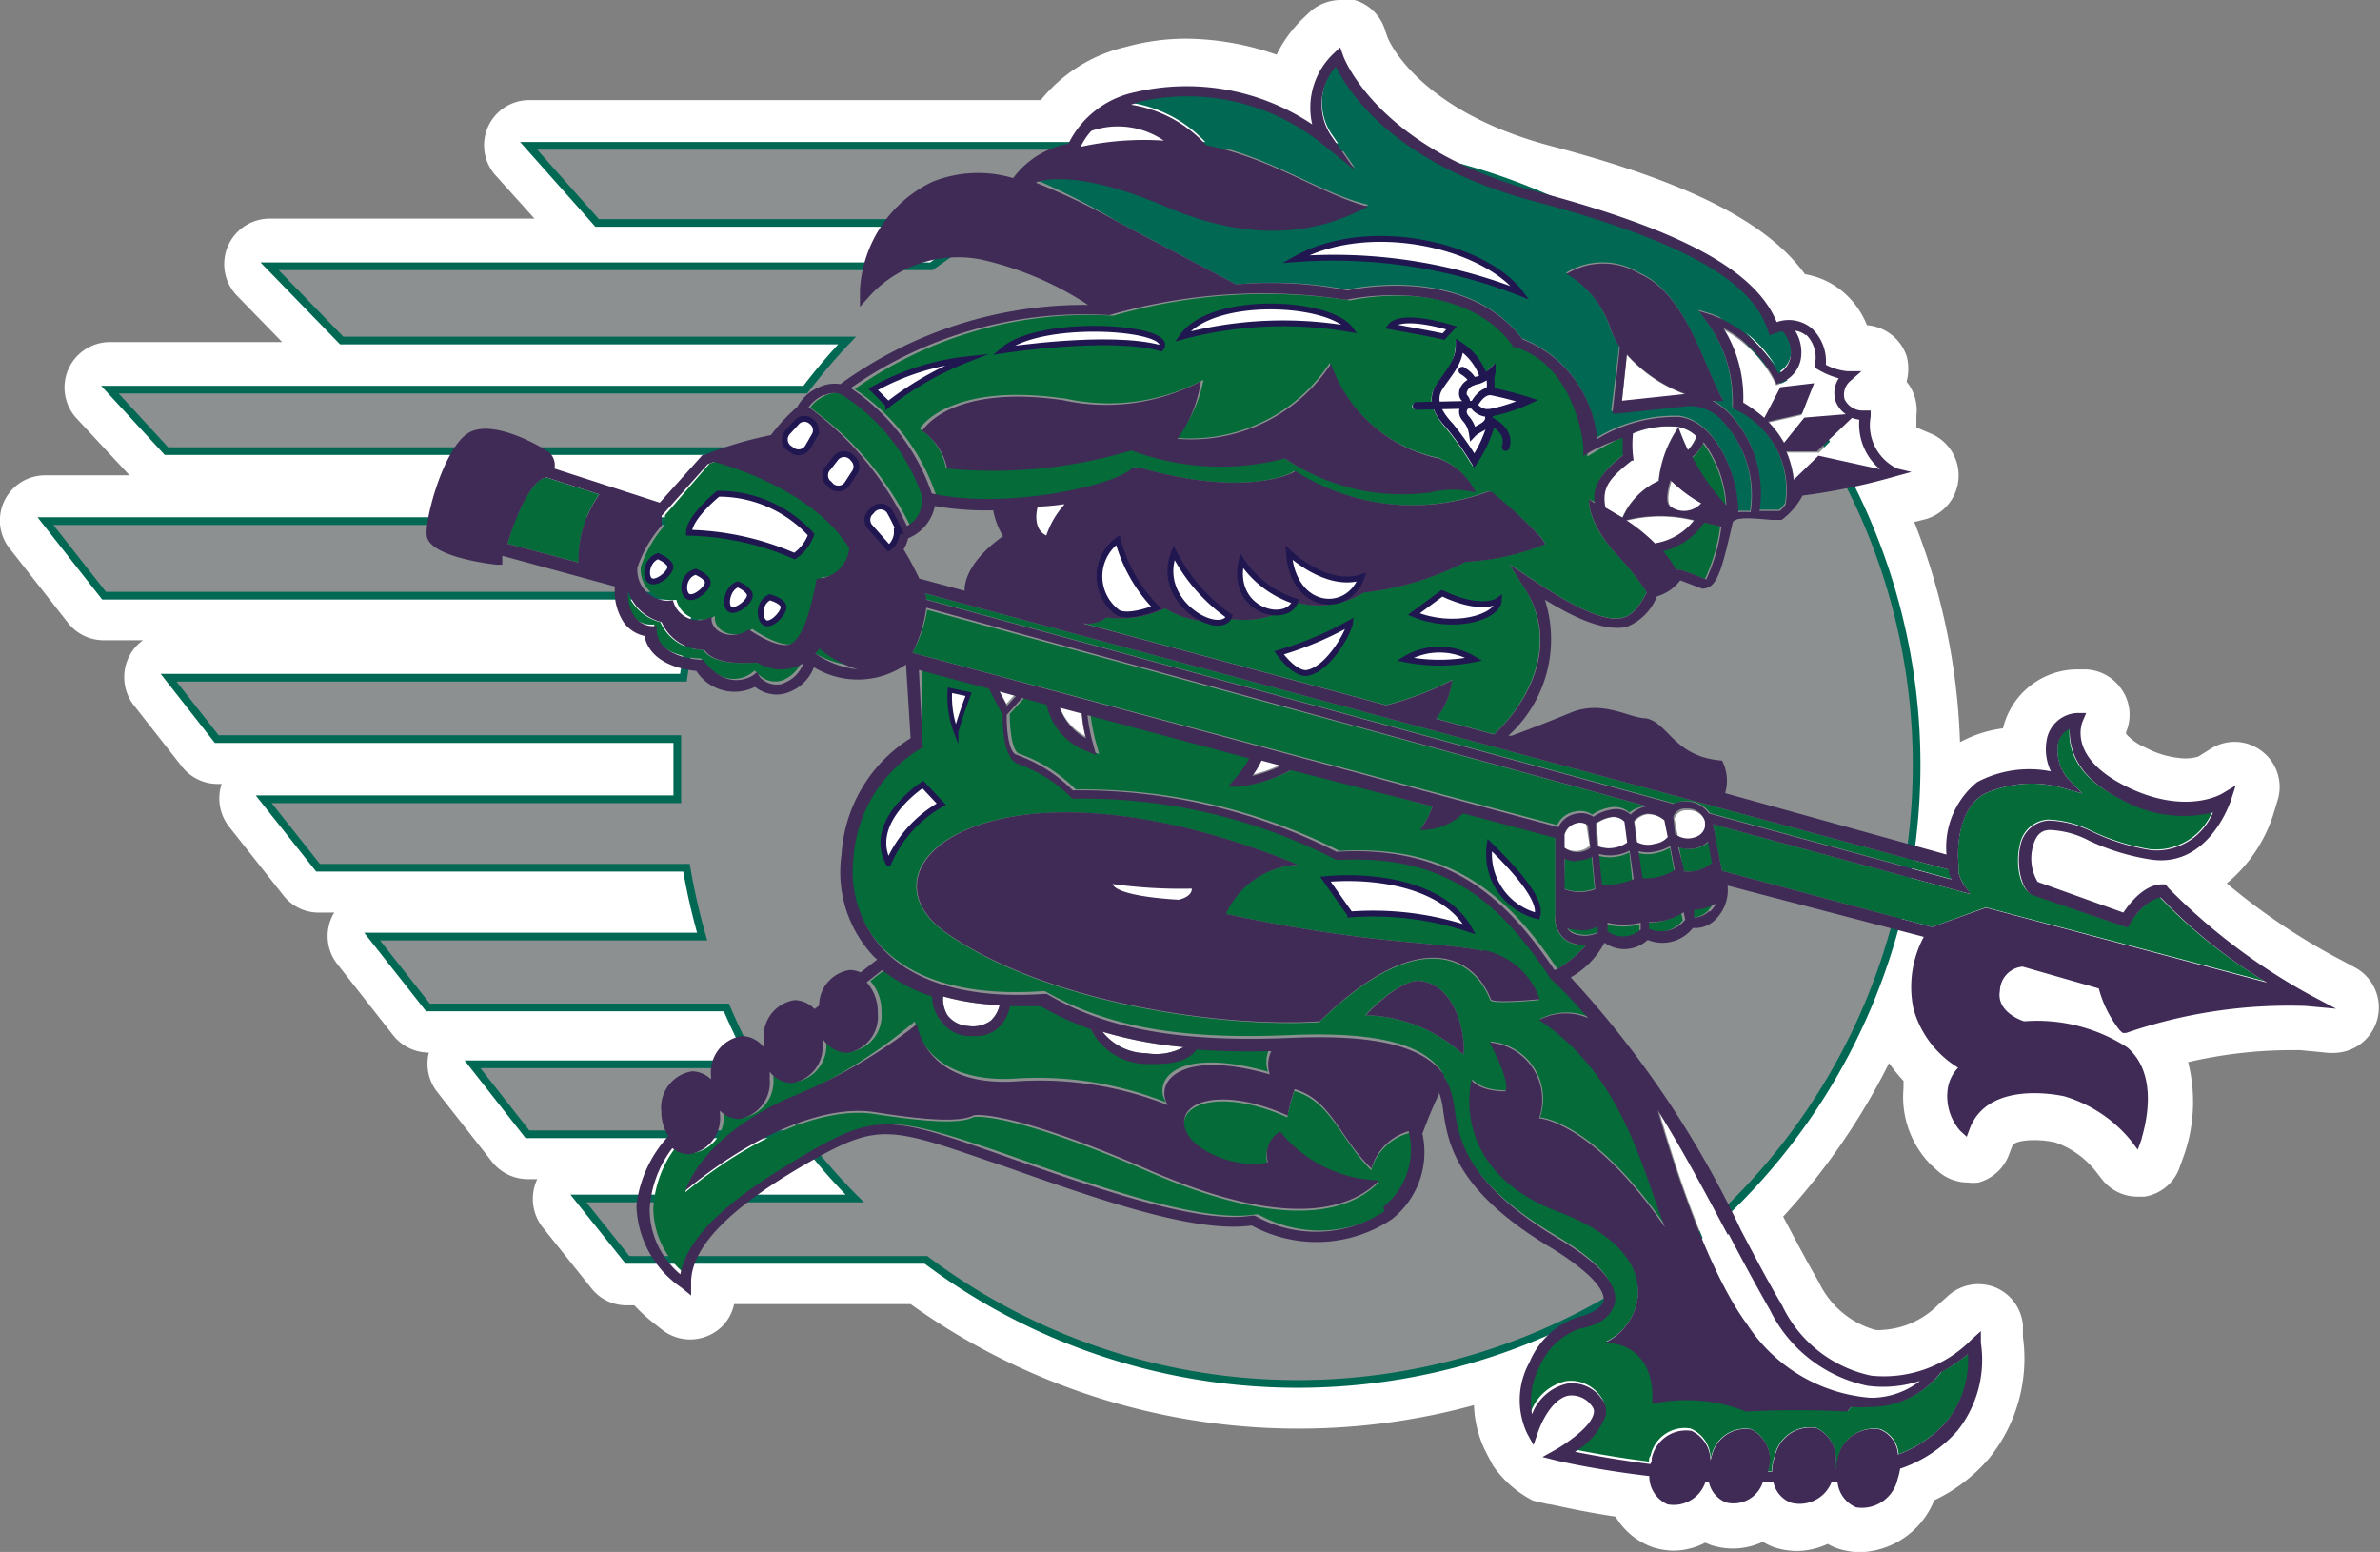 <svg viewBox="0 0 77.52 50.54" xmlns="http://www.w3.org/2000/svg" data-name="Layer 1" id="Layer_1"><rect x="0" y="0" width="77.52" height="50.54" fill="#808080" stroke="none"/><defs><style>.cls-1,.cls-9{fill:#fff;}.cls-2{fill:#8c9091;}.cls-3,.cls-7,.cls-8{fill:none;}.cls-3{stroke:#006853;stroke-width:0.25px;}.cls-3,.cls-7,.cls-8,.cls-9{stroke-miterlimit:10;}.cls-4{fill:#046b39;}.cls-5{fill:#006853;}.cls-6{fill:#3f2b56;}.cls-7,.cls-8,.cls-9{stroke:#201751;}.cls-7{stroke-width:0.19px;}.cls-8{stroke-linecap:round;stroke-width:0.25px;}.cls-9{stroke-width:0.15px;}</style></defs><path transform="translate(-1.34 -14.74)" d="M62,64.54a1.59,1.59,0,0,1-.48-.07,1.53,1.53,0,0,1-.56-.34,1.72,1.72,0,0,1-1,.37,1.49,1.49,0,0,1-.47-.07,1.68,1.68,0,0,1-.6-.37,1.69,1.69,0,0,1-1,.36,1.49,1.49,0,0,1-.47-.07,1.7,1.7,0,0,1-.44-.24,1.71,1.71,0,0,1-1,.38,1.84,1.84,0,0,1-.47-.07,1.6,1.6,0,0,1-1-1c-1.37-.19-2.32-.41-2.52-.45l-.49-.12a.71.71,0,0,1-.52-.46.79.79,0,0,1-.3-.3l-.2-.39a3.07,3.07,0,0,1-.2-2.28,21,21,0,0,1-19-2.92H24.58v.35a.73.73,0,0,1-.41.68.8.8,0,0,1-.33.08.73.73,0,0,1-.46-.17l-.32-.26a5.2,5.2,0,0,1-.72-.68h-.58a.73.73,0,0,1-.58-.29l-1.6-2a.76.76,0,0,1-.08-.78.73.73,0,0,1,.66-.41h1.31a5.25,5.25,0,0,1,.22-.63H18.52a.74.74,0,0,1-.58-.28l-1.79-2.28a.74.74,0,0,1,.58-1.19h7.19a1.64,1.64,0,0,1,.26-.37h-8.9A.72.72,0,0,1,14.7,48L12.88,45.7a.75.75,0,0,1,.58-1.2h9.77c-.06-.25-.12-.51-.17-.76H11.7a.73.73,0,0,1-.58-.29L9.35,41.21A.74.74,0,0,1,9.93,40H22.67c0-.13,0-.44,0-.48H8.4a.72.72,0,0,1-.58-.28l-1.57-2a.74.74,0,0,1,.58-1.19H21.77l0,0a1.87,1.87,0,0,1-.7-.61,1.93,1.93,0,0,1-.26-.54h-16a.72.72,0,0,1-.58-.29L2.24,32.17a.71.71,0,0,1-.08-.78A.73.73,0,0,1,2.82,31H14.67a8.72,8.72,0,0,1,.27-.88H6.76a.73.73,0,0,1-.54-.23l-1.84-2a.73.73,0,0,1,.54-1.24H27.21l.09-.12H12.47a.75.75,0,0,1-.53-.22L9.59,23.88a.78.78,0,0,1-.15-.81.75.75,0,0,1,.68-.45H20.49a.64.64,0,0,1-.25-.18L18,20a.72.72,0,0,1-.13-.79.75.75,0,0,1,.68-.44H35.65A4,4,0,0,1,38.15,17a6.63,6.63,0,0,1,1.8-.24,8.42,8.42,0,0,1,3.42.76,3.48,3.48,0,0,1,1-1.63l.19-.19a.78.78,0,0,1,.5-.19l.18,0a.72.72,0,0,1,.52.48l.1.28c0,.09,1.07,2.69,5.79,3.95s7,2.48,8.06,4.16a1.9,1.9,0,0,1,1.21.45A2.11,2.11,0,0,1,61.55,26h.06l.44,0a.74.74,0,0,1,.45,1.28l0,0a.72.72,0,0,1,.39.25.74.74,0,0,1,.17.56l0,.2a.81.81,0,0,0,.42.92l.52.22a.72.72,0,0,1,.45.73.74.74,0,0,1-.54.66l-1.18.31a20.62,20.62,0,0,1,1.77,8.42c0,.33,0,.66,0,1a2.59,2.59,0,0,1,.91-1,3.68,3.68,0,0,1,1.89-.53,1.55,1.55,0,0,1,0-.37A1.77,1.77,0,0,1,69,37.27h.29a.74.74,0,0,1,.68,1l-.11.26c-.06.19.09.7,1.06,1.19a3.81,3.81,0,0,0,1.63.43,1.59,1.59,0,0,0,.78-.16l.44-.27a.77.77,0,0,1,.39-.11.71.71,0,0,1,.45.16.74.74,0,0,1,.25.8l-.16.5a3.87,3.87,0,0,1-2,2.28,19.73,19.73,0,0,0,4.18,3.07l.85.45a.74.74,0,0,1-.35,1.39l-1-.1h-.49a16.09,16.09,0,0,0-4.27.63,3.92,3.92,0,0,1,.22,3.3l-.12.33a.73.73,0,0,1-.58.48H71a.72.72,0,0,1-.58-.29l-.22-.27a3.43,3.43,0,0,0-1.74-1.19,3.76,3.76,0,0,0-.83-.09c-1.15,0-1.34.51-1.4.68l-.11.26a.71.71,0,0,1-.52.46.47.47,0,0,1-.17,0,.78.78,0,0,1-.5-.19l-.21-.2a2.4,2.4,0,0,1-.65-1.87,1.92,1.92,0,0,1,.11-.54,3.71,3.71,0,0,1-1.21-2c0-.08,0-.16,0-.24a21,21,0,0,1-4.38,6.71l.09.18c.46.87.9,1.69,1.34,2.44a3.53,3.53,0,0,0,2.37,1.92,2,2,0,0,0,.34,0,3.46,3.46,0,0,0,2.33-1l.28-.26a.74.74,0,0,1,.51-.2.73.73,0,0,1,.25,0,.74.74,0,0,1,.48.62l0,.39a4.42,4.42,0,0,1-.94,3.4,4.72,4.72,0,0,1-1.8,1.31v0A2,2,0,0,1,62,64.54Zm5.65-17.27.73,0L67.24,47a.5.5,0,0,0,0,.12c0,.06.09.12.18.18Zm2.58-3.68.25-.24a10,10,0,0,1-1.39-.5,3.31,3.31,0,0,0-.83-.29,1.42,1.42,0,0,0,0,.35ZM22.6,30.22l.11-.12h-.48Z" class="cls-1"></path><path transform="translate(-1.34 -14.74)" d="M45,16.22l.1.28s1.11,3,6.3,4.42c4.7,1.25,7.13,2.56,7.82,4.25a1.56,1.56,0,0,1,.41-.06,1.09,1.09,0,0,1,.74.27,1.47,1.47,0,0,1,.45,1.18,1.93,1.93,0,0,0,.71.21l.45,0-.34.3a.58.58,0,0,0-.21.61.66.66,0,0,0,.64.37h.21l0,.2A1.56,1.56,0,0,0,63.14,30l.53.22-.55.15-1.49.36a20.09,20.09,0,0,1,2.08,8.93,19.74,19.74,0,0,1-.18,2.67l1.2.32a2.73,2.73,0,0,1,1-2.36,3.16,3.16,0,0,1,1.65-.41,5.06,5.06,0,0,1,.75.06,1.67,1.67,0,0,1-.14-1,1.06,1.06,0,0,1,1-.9h.29l-.11.26s-.45,1.19,1.41,2.13a4.43,4.43,0,0,0,2,.51,2.22,2.22,0,0,0,1.16-.27l.45-.27-.16.5s-.63,1.94-2.27,1.94l-.34,0a7.35,7.35,0,0,1-2-.61,3,3,0,0,0-1.28-.35c-.28,0-.46.17-.55.52a1.49,1.49,0,0,0,.15,1.17l2.79,1c.19-.28.67-.9,1.27-.92h.1l.06.07a19.83,19.83,0,0,0,4.61,3.48l.85.45-1-.09s-.2,0-.56,0a17.65,17.65,0,0,0-5.28.9l-.11,0-.09-.08a3.72,3.72,0,0,1-.69-1.37l-2.48-.71a.81.81,0,0,0-.74.78c-.12.7.63,1,.79,1h.39a4.91,4.91,0,0,1,3,.83c1.16,1,.49,2.93.46,3l-.12.33-.21-.28a4.43,4.43,0,0,0-2.19-1.46,5.05,5.05,0,0,0-1-.1,2.05,2.05,0,0,0-2.1,1.15l-.1.27-.21-.19a1.71,1.71,0,0,1-.42-1.27,1.26,1.26,0,0,1,.35-.79,3.25,3.25,0,0,1-1.46-1.94A3.46,3.46,0,0,1,64,45.25L63,45a20.17,20.17,0,0,1-5.37,9.11c.12.22.23.44.35.65.46.88.9,1.71,1.35,2.47a4.16,4.16,0,0,0,2.9,2.28,2.32,2.32,0,0,0,.46,0,4.19,4.19,0,0,0,2.82-1.23L65.8,58l0,.38a3.71,3.71,0,0,1-.76,2.86,4.33,4.33,0,0,1-1.87,1.24,2,2,0,0,1-.08.33,1.3,1.3,0,0,1-1.11,1,1,1,0,0,1-.24,0,1,1,0,0,1-.61-.83L61,63a1.24,1.24,0,0,1-1,.8.67.67,0,0,1-.24,0A.92.92,0,0,1,59.1,63h-.34a1.14,1.14,0,0,1-.93.65.85.85,0,0,1-.23,0A.92.92,0,0,1,57,63h-.15a1.19,1.19,0,0,1-1,.78.67.67,0,0,1-.24,0,1,1,0,0,1-.59-.92c-1.75-.21-2.94-.5-3-.5l-.48-.12.43-.24c.31-.17,1.15-.73,1.24-1.18a.26.26,0,0,0-.06-.24.86.86,0,0,0-.65-.35h-.11c-.41.07-.79.51-1,1.2l-.14.41-.21-.38a2.55,2.55,0,0,1,.08-2.32,3.2,3.2,0,0,1,1-1.17A20.16,20.16,0,0,1,31.49,55.8H24a2,2,0,0,0-.15.69v.42l-.32-.26a4.72,4.72,0,0,1-.83-.85h-.93l-1.6-2H22.1a4.09,4.09,0,0,1,.84-2l0-.06H18.52L16.73,49.4h7.68a1.1,1.1,0,0,1,1-.92h0q-.22-.45-.42-.93H15.28l-1.82-2.31H24.19A20.79,20.79,0,0,1,23.68,43h-12L9.93,40.76h13.5q0-.55,0-1.11c0-.28,0-.57,0-.85H8.4l-1.57-2H23.6a2.38,2.38,0,0,1,0-.26,1.56,1.56,0,0,1-1.32-1.09,1.12,1.12,0,0,1-.68-.45,1.58,1.58,0,0,1-.23-.87H4.73L2.82,31.71H15.27a7.07,7.07,0,0,1,.83-2.35H6.76l-1.84-2H27.57a18.84,18.84,0,0,1,1.36-1.6H12.47l-2.35-2.42H29.5A4.64,4.64,0,0,1,30.12,22H20.79l-2.2-2.46H35.74a3.68,3.68,0,0,1,.43-.13,3.13,3.13,0,0,1,2.18-1.68,6.05,6.05,0,0,1,1.6-.21,7.81,7.81,0,0,1,4.16,1.26,2.43,2.43,0,0,1,.7-2.31l.21-.2m-.61,1.92a2,2,0,0,1,.47-1.23h0a2,2,0,0,0-.47,1.23m.71-.81.12.19h0a6.71,6.71,0,0,0,1,1.12,6.71,6.71,0,0,1-1-1.12h0l-.12-.19a1.4,1.4,0,0,1-.1-.16,1.4,1.4,0,0,0,.1.16m-6.75.75-.06,0,.06,0,.08,0,.42-.09-.42.09-.08,0m2.24,1.39h0a3.51,3.51,0,0,0-.53-.49,3,3,0,0,1,.53.49m.09,0h0l-.1,0h0l.1,0m14.79,3.17.22.09-.22-.09a27.25,27.25,0,0,0-2.82-1h0a27.25,27.25,0,0,1,2.82,1M31,23.36h.65l.42-.28a3.73,3.73,0,0,0-1.07.28M60,26.24a1.34,1.34,0,0,0-.2-.73h0a1.34,1.34,0,0,1,.2.73m-1-.58h0l0-.15,0,.15m.1,0,.09,0,.23-.07h0l-.23.07-.09,0m.87-.05h0m-.3.45a.78.78,0,0,1,0,.34.82.82,0,0,1-.18.38.82.82,0,0,0,.18-.38.78.78,0,0,0,0-.34h0m.79.37h0m0,.21v0h0v0a1.09,1.09,0,0,0,0-.18,1.09,1.09,0,0,1,0,.18m-1.27.11.12.2h0l-.12-.2L59,26.48l.16.23m1.32.1-.09,0h0l.09,0m-1.11.37a1.1,1.1,0,0,0,.36-.27,1.1,1.1,0,0,1-.36.27h0m1.74,0a.47.47,0,0,1,0-.1h0a.47.47,0,0,0,0,.1m-1.08.87.33-.83h0l-.33.83h0m-.54-.73.18,0-.18,0h0m1.63.61h0s0-.06-.06-.1a.9.9,0,0,1,0-.28.9.9,0,0,0,0,.28s0,.06.06.1m.27.32h0a1.8,1.8,0,0,1-.2-.19,1.21,1.21,0,0,0,.2.19m-1.15.1.41,0-.41,0h0m1.69.72a2.13,2.13,0,0,1-.07-.64,1.68,1.68,0,0,1-.24-.06h0a1.68,1.68,0,0,0,.24.06,2.13,2.13,0,0,0,.07.64m-39.12,2,1.39-1.55.05,0,.34-.14H19.14a.56.56,0,0,1,.26.59l3.43,1.11m39.72-1h0L62.21,30l.34.08M18.12,31.71c.3-.75.67-1.4,1-1.42l1.71.55h0l-1.71-.55c-.36,0-.73.67-1,1.42m4.79-.21h0a1.5,1.5,0,0,1,0,.2,1.5,1.5,0,0,0,0-.2h0l0,0,0,0h0M22,34.85s-.05,0-.07-.06a1.17,1.17,0,0,1-.17-.65,1.17,1.17,0,0,0,.17.65s.05,0,.07.06m1.12-.59h.1a.88.88,0,0,0,.11.23.88.88,0,0,1-.11-.23h-.1m.61,1.55a1.39,1.39,0,0,1-.87-.8,1.39,1.39,0,0,0,.87.8m-1.09-.69h0m46.07,3.33h0a1.76,1.76,0,0,0,.11.77,1.76,1.76,0,0,1-.11-.77h0m-.25.22a.68.68,0,0,0-.09.17h0a.68.68,0,0,1,.09-.17m.18,1.4a1.16,1.16,0,0,1-.24-.42,1.16,1.16,0,0,0,.24.42m3.09,1.14h0a5.33,5.33,0,0,1-1.35-.47,4.08,4.08,0,0,1-1-.72,4.08,4.08,0,0,0,1,.72,5.33,5.33,0,0,0,1.35.47m-5.1-.88a3.65,3.65,0,0,1,.72-.07,5,5,0,0,1,1.1.13l.37.11-.37-.11a5,5,0,0,0-1.1-.13,3.65,3.65,0,0,0-.72.07m5.06,2.09-.28,0a7,7,0,0,1-1.26-.32,7,7,0,0,0,1.26.32l.28,0a2.06,2.06,0,0,0,1.72-1.25h0a2.06,2.06,0,0,1-1.72,1.25m-4.09-.84a.85.85,0,0,1,.47-.15,3.45,3.45,0,0,1,1.43.38l.34.15-.34-.15a3.45,3.45,0,0,0-1.43-.38.85.85,0,0,0-.47.15m-.45.66h0a1.87,1.87,0,0,0,.23,1.51,1.87,1.87,0,0,1-.23-1.51h0m-2.38.82h0l-1.33-.36h0l1.33.36m0,.19s0,.09,0,.13h0s0-.08,0-.13,0-.12,0-.18,0,.13,0,.18m.3-.09h0m.36.69h0l-.25-.07.25.07m6.75.67a7.73,7.73,0,0,1-.57-.58,7.73,7.73,0,0,0,.57.58m-1.6.41h0l-2.36-.81,2.36.81m-2.45,0-2.12-.57h0l2.12.57m-3.91,0,.65-.23-.65.23L63.1,44.6h0l1.21.32m10.85,1.79a19,19,0,0,1-1.76-1.22,19,19,0,0,0,1.76,1.22h0M23.68,53.53a13.67,13.67,0,0,1,2.87-1.85h0a13.67,13.67,0,0,0-2.87,1.85h0m.07-1.3a.82.82,0,0,1-.35-.09.82.82,0,0,0,.35.09.91.91,0,0,0,.4-.1.91.91,0,0,1-.4.1m1.43,1.54h0a15.5,15.5,0,0,1,2.06-1.39,15.5,15.5,0,0,0-2.06,1.39m.64,0h3.36A17.29,17.29,0,0,1,28,52.41l-.06,0a20.9,20.9,0,0,0-2.09,1.33m32.06,1.6,0,0,0,0-.24-.45-.29-.55.29.55.24.45m-34.31.43h0m-.12.26v0l0,0h0l0,0v0a3,3,0,0,1-.24-.26,3,3,0,0,0,.24.26m31.23.5a.29.29,0,0,0,0-.09.29.29,0,0,1,0,.09m-.74.59h0a.81.81,0,0,1-.12.29.81.81,0,0,0,.12-.29h0a.81.81,0,0,0,0-.22h0a.81.81,0,0,1,0,.22m-1.27.48.1,0a1,1,0,0,0,.75-.43l-.85.46m1,.75h0a1.58,1.58,0,0,0,.24-.15,1.58,1.58,0,0,1-.24.15m6.41.4,0,0,0,0m4.62.58a5,5,0,0,0,.79-.53h0a5,5,0,0,1-.79.53m-4.83.06c-.15-.1-.29-.21-.43-.32.14.11.28.22.43.32m4,.29a3.86,3.86,0,0,1-1.2.19,4.36,4.36,0,0,1-.51,0h0a4.36,4.36,0,0,0,.51,0,3.86,3.86,0,0,0,1.2-.19h0m-12.17.44a1.27,1.27,0,0,1,.69-.36h.17a1.12,1.12,0,0,1,.65.21,1.12,1.12,0,0,0-.65-.21H52.4a1.27,1.27,0,0,0-.69.36m12.4-.25h0m-8.93.2h0m-3.48.06a2.81,2.81,0,0,0-.25.31,2.81,2.81,0,0,1,.25-.31m-.44.63h0a2.2,2.2,0,0,1,0-.37,2.2,2.2,0,0,0,0,.37m10.4-.29h0M53.6,61a1.77,1.77,0,0,0,.06-.17.76.76,0,0,0,0-.3.76.76,0,0,1,0,.3,1.77,1.77,0,0,1-.06.17m6.71.2a.48.48,0,0,1,.2,0,1.12,1.12,0,0,1,.59,1.32h0a1.12,1.12,0,0,0-.59-1.32.48.48,0,0,0-.2,0h0m2.07,0h0m.62.36a1.14,1.14,0,0,1,.1.19,1.14,1.14,0,0,0-.1-.19.76.76,0,0,0-.41-.32.47.47,0,0,0-.17,0,.47.47,0,0,1,.17,0,.76.76,0,0,1,.41.32m-4.31-.12a.79.79,0,0,0-.31-.2.79.79,0,0,1,.31.2m-3.1.05a1.62,1.62,0,0,0-.36.45h0a1.62,1.62,0,0,1,.36-.45,1,1,0,0,1,.61-.24.85.85,0,0,1,.23,0,.76.76,0,0,1,.43.38.76.76,0,0,0-.43-.38.85.85,0,0,0-.23,0,1,1,0,0,0-.61.24m5.89.21a1.71,1.71,0,0,0-.22.4,1.71,1.71,0,0,1,.22-.4,1.53,1.53,0,0,1,.37-.35,1.53,1.53,0,0,0-.37.35m-2.7-.16a1.51,1.51,0,0,1,.11.22,1.29,1.29,0,0,1,.08.4,1.29,1.29,0,0,0-.08-.4,1.51,1.51,0,0,0-.11-.22l-.09-.1.09.1m4.41.52a1.15,1.15,0,0,0-.07-.28,1.15,1.15,0,0,1,.07.28,4.38,4.38,0,0,0,.94-.5,4.38,4.38,0,0,1-.94.5m-8.11.31v0s0,0,0-.06,0,0,0,.06v0c-1.09-.14-1.95-.3-2.45-.4h0c.5.1,1.36.26,2.45.4M59,62.26a1.9,1.9,0,0,1,0,.4,1.9,1.9,0,0,0,0-.4v0m.17,0h0a1.61,1.61,0,0,0-.07.43h0a1.61,1.61,0,0,1,.07-.43h0M57,62.46v.08a.09.09,0,0,1,0,.05h0a.09.09,0,0,0,0-.05v-.08M45,14.74a1.51,1.51,0,0,0-1,.39l-.21.2a4.26,4.26,0,0,0-.87,1.19A9.1,9.1,0,0,0,40,16a7.37,7.37,0,0,0-2,.27A5,5,0,0,0,35.24,18H18.59a1.47,1.47,0,0,0-1.1,2.46l1.26,1.4H10.12a1.48,1.48,0,0,0-1.06,2.51l1.47,1.51H4.92a1.48,1.48,0,0,0-1.09,2.48l1.73,1.86H2.82a1.47,1.47,0,0,0-1.16,2.39l1.9,2.42a1.47,1.47,0,0,0,1.17.56H6a1.43,1.43,0,0,0-.47.56,1.5,1.5,0,0,0,.17,1.56l1.57,2a1.48,1.48,0,0,0,1.16.56h.13a1.49,1.49,0,0,0,.24,1.39l1.77,2.24a1.45,1.45,0,0,0,1.16.56h.5a.75.75,0,0,0-.07.12,1.47,1.47,0,0,0,.17,1.56l1.82,2.32a1.49,1.49,0,0,0,1.16.56h0a1.48,1.48,0,0,0,.27,1.28l1.79,2.28a1.49,1.49,0,0,0,1.16.56h.31A1.5,1.5,0,0,0,19,54.69l1.6,2a1.45,1.45,0,0,0,1.16.56H22a5.76,5.76,0,0,0,.57.53l.33.26a1.48,1.48,0,0,0,1.57.17,1.42,1.42,0,0,0,.78-1H31A21.71,21.71,0,0,0,49.35,60.5a3.65,3.65,0,0,0,.42,1.59l.2.38a3.57,3.57,0,0,0,1.3,1.14l.47.11c.12,0,1,.23,2.22.41a2.3,2.3,0,0,0,1.22,1,2.33,2.33,0,0,0,.7.11,2.3,2.3,0,0,0,1-.26l.2.08a2.29,2.29,0,0,0,1.68-.11,1.84,1.84,0,0,0,.4.19,2.45,2.45,0,0,0,.71.11,2.41,2.41,0,0,0,1-.23,2,2,0,0,0,.36.16,2.45,2.45,0,0,0,.71.11,2.69,2.69,0,0,0,2.4-1.69,5.37,5.37,0,0,0,1.79-1.37,5.16,5.16,0,0,0,1.1-3.95l0-.39a1.47,1.47,0,0,0-.94-1.24,1.58,1.58,0,0,0-.52-.09,1.48,1.48,0,0,0-1,.4l-.29.26a2.77,2.77,0,0,1-1.81.83,1,1,0,0,1-.25,0,2.9,2.9,0,0,1-1.84-1.56c-.38-.65-.76-1.37-1.16-2.13a21.62,21.62,0,0,0,3.45-5,5.18,5.18,0,0,0,.47.58l0,.24a3.15,3.15,0,0,0,.88,2.48l.22.2a1.48,1.48,0,0,0,1,.39,1.27,1.27,0,0,0,.34,0,1.47,1.47,0,0,0,1-.92l.1-.26c.07-.2.64-.2.71-.2a3.28,3.28,0,0,1,.68.07,2.91,2.91,0,0,1,1.32.93l.21.27a1.47,1.47,0,0,0,1.16.57l.23,0a1.45,1.45,0,0,0,1.16-1l.12-.33a5.27,5.27,0,0,0,.14-3.05,15,15,0,0,1,3.22-.39h.43l.94.09h.15a1.48,1.48,0,0,0,.7-2.78l-.84-.45a20.93,20.93,0,0,1-3.34-2.29,4.83,4.83,0,0,0,1.5-2.2l.15-.49a1.46,1.46,0,0,0-.5-1.61,1.45,1.45,0,0,0-1.68-.08l-.4.25a1.57,1.57,0,0,1-.43.06,3,3,0,0,1-1.3-.36,1.74,1.74,0,0,1-.62-.44l0-.06a1.44,1.44,0,0,0-.14-1.38,1.47,1.47,0,0,0-1.22-.66H69a2.5,2.5,0,0,0-2.42,1.92,4,4,0,0,0-1.4.45,21.4,21.4,0,0,0-1.49-7.17l.36-.09a1.48,1.48,0,0,0,.18-2.79l-.47-.2s0,0,0-.18l0-.2a1.48,1.48,0,0,0-.32-1.11,1.61,1.61,0,0,0,0-.84,1.49,1.49,0,0,0-1.29-1,2.77,2.77,0,0,0-.75-1.06,2.58,2.58,0,0,0-1.27-.6c-1.23-1.7-3.8-3-8.29-4.18-4.29-1.14-5.26-3.42-5.3-3.52l-.08-.23a1.47,1.47,0,0,0-1-1,1.5,1.5,0,0,0-.37,0Z" class="cls-1"></path><path transform="translate(-1.34 -14.74)" d="M43.56,19.49h-25L20.79,22H33.9a21.34,21.34,0,0,0-2.22,1.41H10.12l2.35,2.42H28.93a18.84,18.84,0,0,0-1.36,1.6H4.92l1.84,2H26.22A20.78,20.78,0,0,0,25,31.71H2.82l1.91,2.43H24.16a21.43,21.43,0,0,0-.56,2.67H6.83l1.57,2h15c0,.28,0,.57,0,.85s0,.74,0,1.11H9.93L11.7,43h12a20.79,20.79,0,0,0,.51,2.24H13.46l1.82,2.31H25a19.76,19.76,0,0,0,.9,1.85H16.73l1.79,2.28h8.86a18.88,18.88,0,0,0,1.8,2.09h-9l1.6,2h9.72A20.16,20.16,0,1,0,43.56,19.49" class="cls-2"></path><path transform="translate(-1.34 -14.74)" d="M43.56,19.49h-25L20.79,22H33.9a21.34,21.34,0,0,0-2.22,1.41H10.12l2.35,2.42H28.93a18.84,18.84,0,0,0-1.36,1.6H4.92l1.84,2H26.22A20.78,20.78,0,0,0,25,31.71H2.82l1.91,2.43H24.16a21.43,21.43,0,0,0-.56,2.67H6.83l1.57,2h15c0,.28,0,.57,0,.85s0,.74,0,1.11H9.93L11.7,43h12a20.79,20.79,0,0,0,.51,2.24H13.46l1.82,2.31H25a19.76,19.76,0,0,0,.9,1.85H16.73l1.79,2.28h8.86a18.88,18.88,0,0,0,1.8,2.09h-9l1.6,2h9.72A20.16,20.16,0,1,0,43.56,19.49Z" class="cls-3"></path><path transform="translate(-1.34 -14.74)" d="M30.93,31.87a.89.89,0,0,0,.48-.83l0-.18a6.34,6.34,0,0,0-2.58-3.25l0,0-.11-.05a.67.67,0,0,0-.48.06,1.12,1.12,0,0,0-.51.4,10.22,10.22,0,0,1,3.25,3.83" class="cls-4"></path><path transform="translate(-1.34 -14.74)" d="M26,36.34c0-.08-1.34.18-1.76-.44a1.5,1.5,0,0,1-1.39-.9,1.55,1.55,0,0,1-1.09-1,1.28,1.28,0,0,0,.17.77.75.75,0,0,0,.56.31l.16,0v.16c.06.88,1.41.94,1.43.94h.09l.05.07c.78,1,1.54.45,1.57.43l.13-.1.12.11a.74.74,0,0,0,.77.21,1.1,1.1,0,0,0,.65-.65,1.45,1.45,0,0,1-1.47,0" class="cls-4"></path><path transform="translate(-1.34 -14.74)" d="M27.86,36a3,3,0,0,0,1.48.43,3.45,3.45,0,0,1-1.25-.68,1.4,1.4,0,0,1-.23.25" class="cls-4"></path><path transform="translate(-1.34 -14.74)" d="M52.28,43.68a1.4,1.4,0,0,0,1,0l-.1-1.06a.93.93,0,0,1-.46.12.86.86,0,0,1-.41-.09Z" class="cls-4"></path><path transform="translate(-1.34 -14.74)" d="M55.57,41.13a.1.1,0,0,1,0,0v0Z" class="cls-4"></path><path transform="translate(-1.34 -14.74)" d="M31.06,36l21,5.61a.77.77,0,0,1,.58-.44.7.7,0,0,1,.56.1,1.42,1.42,0,0,1,.56-.23.73.73,0,0,1,.65.16A.92.92,0,0,1,55,41h0l-23.46-6.4A4.51,4.51,0,0,1,31.06,36" class="cls-4"></path><path transform="translate(-1.34 -14.74)" d="M55,41.26a.64.64,0,0,0-.42.24l.09.68a.75.75,0,0,0,.58.06.69.69,0,0,0,.43-.22l-.11-.55a.84.84,0,0,0-.57-.21" class="cls-1"></path><path transform="translate(-1.34 -14.74)" d="M29.06,32.57c-1.1-1.75-3.53-2.57-4.4-2.81l-.21.08L23,31.52l0,0c0,.09,0,.19,0,.32a3.91,3.91,0,0,0-.79,1.37,1,1,0,0,0,1.16,1.06.85.85,0,0,0,1.26.53c-.07.51.66.82,1.21.42,0,0,.9.64,1.35.48s.7-1,.92-2.16a1.1,1.1,0,0,0,1.06-1" class="cls-4"></path><path transform="translate(-1.34 -14.74)" d="M55.79,31.26a.76.76,0,0,0,1-.11,4.76,4.76,0,0,1-1-.75s-.24.72,0,.86" class="cls-1"></path><path transform="translate(-1.34 -14.74)" d="M53.62,31.27l.56.33a2.36,2.36,0,0,1,1.18-1.2A3.73,3.73,0,0,1,56,28.66c.1.27.2.51.31.74a1.2,1.2,0,0,0,.28-.45,1.16,1.16,0,0,0-.6-.31,3,3,0,0,0-1.49.23,3.46,3.46,0,0,0,0,.74v.08l-.06,0c-.78.61-1,.9-.86,1.53" class="cls-1"></path><path transform="translate(-1.34 -14.74)" d="M56.44,29.66a7.22,7.22,0,0,0,1.11,1.58,3.77,3.77,0,0,0-.74-2.06,1.18,1.18,0,0,1-.37.48" class="cls-4"></path><path transform="translate(-1.34 -14.74)" d="M55.49,32.69a3.19,3.19,0,0,1,.42.6l0,0,.13,0s.32.1.83.31a5.82,5.82,0,0,0,.5-1.73l-.56-.13a2.25,2.25,0,0,1-1.34.93" class="cls-4"></path><path transform="translate(-1.34 -14.74)" d="M17.87,32.45l2.32.61a3.66,3.66,0,0,1,.67-2.22l-1.71-.55c-.47,0-1,1.15-1.28,2.16" class="cls-4"></path><path transform="translate(-1.34 -14.74)" d="M56.52,31.7a4.56,4.56,0,0,0-2.21,0,5.82,5.82,0,0,1,.95.77,2,2,0,0,0,1.26-.75" class="cls-1"></path><path transform="translate(-1.34 -14.74)" d="M59.54,29.48a3.28,3.28,0,0,1,.24.93l.81-.79,2,.44a1.92,1.92,0,0,1-.67-1.61,1.68,1.68,0,0,1-.24-.06l-1.09,1.09Z" class="cls-1"></path><path transform="translate(-1.34 -14.74)" d="M39,22.63,41.6,24a13,13,0,0,1,3.61.17c.46-.1,3.92-.74,5.7,1.59A3.85,3.85,0,0,1,53.34,29a4.9,4.9,0,0,1,2.71-.72c1.17.19,1.89,1.88,1.89,3.1a2.41,2.41,0,0,1,.4,0,3.53,3.53,0,0,0-.82-2.86,1.5,1.5,0,0,0-1.15-.6L54,28.12l-.18,0L54.08,26a2.46,2.46,0,0,1-.28-.53,3.23,3.23,0,0,0-1.45-1.85,2.27,2.27,0,0,1,2.38,0c1.56.68,2.11,3.17,2.73,4.13a1.45,1.45,0,0,1-.37,0,2.47,2.47,0,0,1,.64.51,3.78,3.78,0,0,1,.9,3.08l.46,0,.2,0a1.07,1.07,0,0,0,.19-.21,2.91,2.91,0,0,0-1.63-3.09l-.09-.05,0-.1a4.36,4.36,0,0,0-.84-2.7l-.26-.36.42.13a4,4,0,0,1,2.2,1.89.76.76,0,0,0,.39-.55,1,1,0,0,0-.27-.84l-.23.07-.19.07-.06-.19c-.54-1.64-2.89-2.92-7.62-4.18-4.51-1.19-6-3.55-6.44-4.38a1.85,1.85,0,0,0-.11,2.31l.73,1.06-1-.8a7,7,0,0,0-6-1.43l-.29.1a4.17,4.17,0,0,1,2.45,1.32h0c2.18.48,3.74,1.64,5.27,2-1,.51-3.13,1.48-6.59,0-2.5-1.06-3.72-1-4.2-.8A22.35,22.35,0,0,1,37.81,22l1.16.61" class="cls-5"></path><path transform="translate(-1.34 -14.74)" d="M54.33,26.3l-.16,1.51,2.07-.22a4.73,4.73,0,0,1-1.91-1.29" class="cls-1"></path><path transform="translate(-1.34 -14.74)" d="M60,26.4a1,1,0,0,1-.68.84l-.13.05-.06-.13a4,4,0,0,0-1.68-1.7,4.25,4.25,0,0,1,.65,2.43,4.92,4.92,0,0,1,.69.5l.52-1,1.1-.13-.4,1-1.1.25a3.2,3.2,0,0,1,.52.69l.66-.82,1.35-.11a.9.9,0,0,1-.33-.42.88.88,0,0,1,.1-.75,2.73,2.73,0,0,1-.65-.27l-.12-.07,0-.14a1.05,1.05,0,0,0-.3-.95.69.69,0,0,0-.36-.16,1.33,1.33,0,0,1,.19.89" class="cls-1"></path><path transform="translate(-1.34 -14.74)" d="M39.25,19.27A2.66,2.66,0,0,0,36.89,19a2,2,0,0,0-.35.52,9.66,9.66,0,0,1,2.71-.2" class="cls-4"></path><path transform="translate(-1.34 -14.74)" d="M31.69,30.84c2.35.53,5.89-.23,6.51-.81l.08-.07.11,0c3.5,1,5,.19,5,.18l.11-.06.1.07a7.11,7.11,0,0,0,6.18.6l.1,0,.08.07a15.35,15.35,0,0,1,1.56,1.4l.16.23a8.08,8.08,0,0,1-2.6.58,9.67,9.67,0,0,1-3.32,1,2.79,2.79,0,0,1-2.17.33,2.93,2.93,0,0,1-2.13.53,2.84,2.84,0,0,1-2.17-.35,3.38,3.38,0,0,1-1.91.3,1,1,0,0,1-.89.16l10,2.7a9.77,9.77,0,0,0,2.15-.82,2.41,2.41,0,0,1-.53,1.26l1.89.51c1-.91,2.18-2.85,1-4.76l-.49-.77.76.5c1.49,1,2.4,1.37,2.94,1.23.32-.09.54-.39.77-.83a8.48,8.48,0,0,0-1-1.25C53,31.72,53.1,31,53.1,31l.21.1c-.05-.6.2-1,.92-1.56a4.32,4.32,0,0,1,0-.57,6.74,6.74,0,0,0-.91.47l-.28.17,0-.32s-.19-2.64-2.24-3.23h-.07l0-.06c-1.71-2.31-5.35-1.49-5.39-1.48h0l-.05,0a17.92,17.92,0,0,0-7.68.5h-.06a13.21,13.21,0,0,0-8.37,2.39,6.73,6.73,0,0,1,2.64,3.43m4.22-3.12a6.58,6.58,0,0,0,4.5-.61A4.12,4.12,0,0,1,39.65,29a5.43,5.43,0,0,0,5-2.44,4.78,4.78,0,0,0,3.5,3.08,2.17,2.17,0,0,1,1.22,1.11,3.11,3.11,0,0,0-1.5,0,6.84,6.84,0,0,1-4.72-1.11,8.3,8.3,0,0,1-5-.26,15.6,15.6,0,0,1-6,.59,2,2,0,0,0-.85-1.27s.87-1.49,4.57-1" class="cls-4"></path><path transform="translate(-1.34 -14.74)" d="M32.86,48.15a1,1,0,0,0,.75-.17,1,1,0,0,0,.29-.51,8,8,0,0,1-1.84-.28,1,1,0,0,0,.14.61.89.89,0,0,0,.66.35" class="cls-1"></path><path transform="translate(-1.34 -14.74)" d="M55,44.79l0,.23a1,1,0,0,0,1.15-.31l-.05-.24a2,2,0,0,1-1.13.32" class="cls-4"></path><path transform="translate(-1.34 -14.74)" d="M55.73,42.35a1.39,1.39,0,0,1-.44.17,1.17,1.17,0,0,1-.59,0l.13.88a1.73,1.73,0,0,0,1.05-.27Z" class="cls-4"></path><path transform="translate(-1.34 -14.74)" d="M56.6,42.06a.45.45,0,0,0,.31-.32,1,1,0,0,0,0-.2.59.59,0,0,0-.61-.41.4.4,0,0,0-.42.27l.11.56a.68.68,0,0,0,.66.1" class="cls-1"></path><path transform="translate(-1.34 -14.74)" d="M54.36,42.19l-.09-.68a.49.49,0,0,0-.46-.15,1.25,1.25,0,0,0-.47.2l.07.74a1.09,1.09,0,0,0,1-.11" class="cls-1"></path><path transform="translate(-1.34 -14.74)" d="M53.66,44.85l0,.28a.85.85,0,0,0,1.08-.06l0-.22a2.37,2.37,0,0,1-1.08,0" class="cls-4"></path><path transform="translate(-1.34 -14.74)" d="M54.41,42.5a1.38,1.38,0,0,1-1,.11l.1,1a2.22,2.22,0,0,0,1-.18Z" class="cls-4"></path><path transform="translate(-1.34 -14.74)" d="M71.7,43.94c-.43.08-.83.63-1,.85l-.08.14-3.13-1.08c-.38-.21-.51-1-.36-1.61a1,1,0,0,1,.93-.81,3.45,3.45,0,0,1,1.43.38,7,7,0,0,0,1.91.59,2,2,0,0,0,2-1.23,4.13,4.13,0,0,1-3-.43C68.85,40,68.7,39,68.75,38.45a.67.67,0,0,0-.38.52,1.41,1.41,0,0,0,.31,1.11l.48.5-.67-.19a3.71,3.71,0,0,0-2.55.22c-1,.62-.81,2.25-.81,2.26l0,.29h0a1.61,1.61,0,0,0,.16.37l.23.33-.39-.11-8-2.17a2.84,2.84,0,0,1,.06.28c0,.18.09.52.24,1.24l6.84,1.83L66,44.3h.06l9.06,2.4a16.44,16.44,0,0,1-3.46-2.77" class="cls-4"></path><path transform="translate(-1.34 -14.74)" d="M64.81,43.06l-33.35-9a1.94,1.94,0,0,1,.05.2l24.38,6.65a.8.8,0,0,1,.36-.08.93.93,0,0,1,.79.39l7.86,2.15c0-.09-.06-.2-.09-.32" class="cls-4"></path><path transform="translate(-1.34 -14.74)" d="M57,42.15a.75.75,0,0,1-.3.18,1,1,0,0,1-.67,0l.15.78a1.16,1.16,0,0,0,.95-.27L57,42.15" class="cls-4"></path><path transform="translate(-1.34 -14.74)" d="M56.47,44.62a.71.71,0,0,0,.48-.2,1.35,1.35,0,0,0,.2-.27,1.5,1.5,0,0,1-.73.22Z" class="cls-4"></path><polygon points="33.07 22.6 32.53 22.45 32.78 22.92 33.07 22.6" class="cls-1"></polygon><path transform="translate(-1.34 -14.74)" d="M47.23,51.64A1.77,1.77,0,0,0,46,52.85c-1-1-1.3-2.23-2.5-2.58a5.58,5.58,0,0,0-.23.86c-1.89-.86-3.41-.57-3.37.26s1.77,1.52,2.73,1.26a.85.85,0,0,1,.4-1,4.26,4.26,0,0,0,3.22,1.59c-.84.86-2.8,1.7-7.47-.33s-5.73-1.79-5.73-1.79c-.44.23-1.52.16-3.22-.1s-4.07.81-6.17,2.55c0,0,.46-1.72,3.33-3A16.62,16.62,0,0,0,31.14,48s.23,2,3.18,1.87a11.31,11.31,0,0,1,5,.77c-.44-.69.29-1.85,3.32-1a1,1,0,0,1,.05-.76,24,24,0,0,1-2.44-.05c-.13.2-.45.47-1.31.47h-.29a2.06,2.06,0,0,1-1.83-1.13,9.62,9.62,0,0,1-1.63-.75c-.34,0-.68,0-1,0a1.32,1.32,0,0,1-.4.72,1.11,1.11,0,0,1-.75.25h-.23A1.13,1.13,0,0,1,32,48a1.23,1.23,0,0,1-.18-.85,5.16,5.16,0,0,1-1.63-.86c-.1.09-.28.22-.5.4a1.45,1.45,0,0,1,.36,1,1.19,1.19,0,0,1-1,1.3,1,1,0,0,1-.8-.47s0,.1,0,.15a1.19,1.19,0,0,1-1,1.3.92.92,0,0,1-.72-.37,1.94,1.94,0,0,1,0,.24,1.2,1.2,0,0,1-1,1.3.88.88,0,0,1-.62-.27v.12a1.19,1.19,0,0,1-1,1.3.87.87,0,0,1-.55-.2,3.61,3.61,0,0,0-.74,2,2.78,2.78,0,0,0,1,2.11c.3-1.62,2.52-3,4.23-4,2.15-1.2,2.74-1.05,5.9,0l.68.24c2.86,1,6.1,2.13,7.79,1.85h.06l.05,0a4.06,4.06,0,0,0,4.22-.14,2.38,2.38,0,0,0,.82-2.46Z" class="cls-4"></path><path transform="translate(-1.34 -14.74)" d="M53.12,42.29,53,41.56a.41.41,0,0,0-.37-.07.53.53,0,0,0-.39.37v.45a.69.69,0,0,0,.84,0" class="cls-1"></path><path transform="translate(-1.34 -14.74)" d="M62.25,60.26h0a2.58,2.58,0,0,0,1.62-.55,3.86,3.86,0,0,1-1.71.16A4.58,4.58,0,0,1,59,57.4c-.44-.77-.89-1.6-1.35-2.48-.7-1.31-1.44-2.71-2.29-4.07.5,1.75,1.61,5.26,2.93,7a5.28,5.28,0,0,0,4,2.37" class="cls-1"></path><path transform="translate(-1.34 -14.74)" d="M39.89,48.84a13.46,13.46,0,0,1-2.64-.5,1.84,1.84,0,0,0,1.43.7,1.87,1.87,0,0,0,1.21-.2" class="cls-1"></path><path transform="translate(-1.34 -14.74)" d="M36.7,38.75a4.67,4.67,0,0,1-.14-.84l-.72-.19a1.8,1.8,0,0,0,.86,1" class="cls-1"></path><path transform="translate(-1.34 -14.74)" d="M43.05,39.64l-.64-.17a2.56,2.56,0,0,1-.3.5,4.12,4.12,0,0,0,.94-.33" class="cls-1"></path><path transform="translate(-1.34 -14.74)" d="M52,44.59V42l-3-.8a2,2,0,0,1-1.37.51A2.93,2.93,0,0,0,48,41l-4.55-1.21a4.64,4.64,0,0,1-1.7.54l-.34,0,.22-.26a3.37,3.37,0,0,0,.47-.66L36.86,38a6,6,0,0,0,.2,1l.08.3-.28-.12a2.08,2.08,0,0,1-1.33-1.52l-.8-.22-.5.55c0,.49.07,1.18.29,1.29a4.88,4.88,0,0,1,1.86,1.17,18.43,18.43,0,0,1,8.59,2c3.59-.21,5.45,1.39,7.1,3.85a4.2,4.2,0,0,0,.93-.78,1.12,1.12,0,0,1-.6-.12.86.86,0,0,1-.41-.8" class="cls-4"></path><path transform="translate(-1.34 -14.74)" d="M52.87,45a2.22,2.22,0,0,1-.49-.07.38.38,0,0,0,.17.16,1,1,0,0,0,.85,0l0-.22a.86.86,0,0,1-.5.14" class="cls-4"></path><path transform="translate(-1.34 -14.74)" d="M51.92,46.54l0,0-.07-.11h0c-1.6-2.39-3.39-3.93-6.87-3.72h0l0,0a18,18,0,0,0-8.54-2h-.07l0,0a4.65,4.65,0,0,0-1.8-1.14c-.47-.24-.48-1.29-.47-1.58l-.45-.86-2.28-.61L31.34,39l-.11.05a4.5,4.5,0,0,0-2.15,3.55,3.7,3.7,0,0,0,1,3c1.06,1.09,2.85,1.58,5.19,1.42h.06l.05,0c2,1.15,4.36,1.58,7.93,1.43,2.77-.12,4.36.25,5,1.2h0a.25.25,0,0,1,0,.07,1.54,1.54,0,0,1,.17.31,3.06,3.06,0,0,1,.18.75c.14,1,.36,2.42,3.38,4.21,1.33.79,1.95,1.49,1.84,2.1-.08.41-.48.71-1.11.82a2.22,2.22,0,0,0-1.33,1.27,2.4,2.4,0,0,0-.24,1.54,1.6,1.6,0,0,1,1.14-1,1.17,1.17,0,0,1,1.12.48.66.66,0,0,1,.14.56,2.35,2.35,0,0,1-1,1.18c.5.1,1.36.26,2.45.4,0-.06,0-.13.05-.19a1.14,1.14,0,0,1,1.3-.89A1.07,1.07,0,0,1,57,62.59h0a1.56,1.56,0,0,1,.08-.42,1.13,1.13,0,0,1,1.29-.89,1.1,1.1,0,0,1,.54,1.38h.14a1.41,1.41,0,0,1,.09-.49,1.17,1.17,0,0,1,1.36-.93,1.12,1.12,0,0,1,.59,1.32h.06a2.17,2.17,0,0,1,.07-.35,1.19,1.19,0,0,1,1.36-.93.94.94,0,0,1,.6.82A3.86,3.86,0,0,0,64.77,61a3.16,3.16,0,0,0,.7-2.19,4.84,4.84,0,0,1-.88.59,2.91,2.91,0,0,1-2.33,1.13h0a3.92,3.92,0,0,1-.59,0l-.14.15a31,31,0,0,0-3.29,0,5.25,5.25,0,0,0-3.06-.25s.26-1.91-1.52-2c1.21-.57,2.05-2.87-1.52-4.25s-2.84-4.29-2.84-4.29.24.36,1.1.36c.19-.3-.51-1.59-.51-1.59a1.87,1.87,0,0,1,1.61,2.47s1.72.09,4.1,3.55c-.73-1.85-1.37-5-4.1-6.75a1.83,1.83,0,0,1,1.73,0A16.61,16.61,0,0,0,52,46.62ZM49,49.08a4.89,4.89,0,0,0-3.19-1.28s1-1.1,1.74-1.12c1.39.13,1.54,2.2,1.45,2.4m.88-1.77c-.57-1.45-2.4-2.39-5.57.72-3.37.19-9-.67-12.16-2.91s1.65-6.2,11.45-2.22a2.74,2.74,0,0,0-2.35,1.6c4.62,1,6.94.9,8.39,1.21a2.48,2.48,0,0,1,1.83,1.6s-1.54.15-1.59,0" class="cls-4"></path><path transform="translate(-1.34 -14.74)" d="M71.93,43.61l-.06-.07h-.1c-.6,0-1.08.64-1.27.92l-2.79-1a1.49,1.49,0,0,1-.15-1.17c.09-.35.27-.52.55-.52a3,3,0,0,1,1.28.35,7.35,7.35,0,0,0,2,.61c1.89.29,2.6-1.89,2.61-1.91l.16-.5-.45.27s-1.19.72-3.12-.24-1.43-2.08-1.41-2.13l.11-.26H69a1.06,1.06,0,0,0-1,.9,1.67,1.67,0,0,0,.14,1,3.63,3.63,0,0,0-2.4.35,2.73,2.73,0,0,0-1,2.36l-7.21-2a1.43,1.43,0,0,0-.1-1.06c-1.59-.12-1.75-1.26-2.5-1.38-.51,0-1.39-.61-2.43-.18-.77.32-1.57.62-1.92.75l-.11,0a4.24,4.24,0,0,0,1.19-4.43c1.26.78,2.07,1,2.65.89a1.76,1.76,0,0,0,1-1,1.46,1.46,0,0,0,.76-.52l.71.27,0,0c.48,0,.62-.52,1-2.16.1-.18.57-.14,1.26-.08l.33,0,0,0a2.33,2.33,0,0,0,.68-.79,20.37,20.37,0,0,0,3-.62l.55-.15L63.14,30a1.56,1.56,0,0,1-.87-1.69l0-.2h-.21a.66.66,0,0,1-.64-.37.58.58,0,0,1,.21-.61l.34-.3-.45,0a1.93,1.93,0,0,1-.71-.21,1.47,1.47,0,0,0-.45-1.18,1.17,1.17,0,0,0-1.15-.21c-.69-1.69-3.12-3-7.82-4.25-5.19-1.38-6.29-4.39-6.3-4.42l-.1-.28-.21.2a2.43,2.43,0,0,0-.7,2.31,7.35,7.35,0,0,0-5.76-1.05,3.13,3.13,0,0,0-2.18,1.68,2.88,2.88,0,0,0-1.8,1.12,4,4,0,0,0-2.63.12,4.16,4.16,0,0,0-2.36,3.52l0,.55.37-.41a3.92,3.92,0,0,1,3.57-1.13,10.53,10.53,0,0,1,3.49,1.48,13.53,13.53,0,0,0-8.07,2.58,1.17,1.17,0,0,0-.67.09,1.44,1.44,0,0,0-.73.65,5.86,5.86,0,0,0-.86.92,12.26,12.26,0,0,0-2.18.65l-.05,0-1.39,1.55L19.4,30a.56.56,0,0,0-.26-.59c-.22-.14-1.82-1.08-2.59-.54s-1.38,2.76-1.31,3.32c.1.72,2.27.94,2.29.94l.17,0,0-.16,0-.13,3.67,1A1.83,1.83,0,0,0,21.65,35a1.12,1.12,0,0,0,.68.45c.19.94,1.35,1.11,1.69,1.14a1.48,1.48,0,0,0,1.91.52,1.17,1.17,0,0,0,.7.25,1.07,1.07,0,0,0,.35-.06,1.4,1.4,0,0,0,.87-.83,2.76,2.76,0,0,0,3-.09L31,38.78a4.82,4.82,0,0,0-2.25,3.79,4,4,0,0,0,1.07,3.34l.09.08-.54.42a.85.85,0,0,0-.35-.08,1.17,1.17,0,0,0-1,1.16l-.15.11a.91.91,0,0,0-.65-.29,1.19,1.19,0,0,0-1,1.3,1.93,1.93,0,0,0,0,.24.92.92,0,0,0-.72-.37,1.19,1.19,0,0,0-1,1.3s0,.07,0,.11a.91.91,0,0,0-.62-.26,1.19,1.19,0,0,0-1,1.3,1.51,1.51,0,0,0,.23.81A4,4,0,0,0,22.07,54a3.34,3.34,0,0,0,1.46,2.67l.32.26v-.42c0-1.18,1.31-2.51,4.07-4.05,2-1.11,2.46-1,5.59.08l.68.23c3,1.06,6.11,2.14,7.92,1.88a4.42,4.42,0,0,0,4.56-.2,2.78,2.78,0,0,0,1-2.79c.17-.46.39-1,.54-1.28l0-.07a2.73,2.73,0,0,1,.14.62c.15,1,.38,2.6,3.57,4.48,1.59,1,1.68,1.5,1.65,1.7s-.45.45-.79.51a2.59,2.59,0,0,0-1.62,1.48,2.55,2.55,0,0,0-.08,2.32l.21.38.14-.41c.25-.69.63-1.13,1-1.2a.81.81,0,0,1,.76.34.26.26,0,0,1,.06.24c-.09.45-.93,1-1.24,1.18l-.43.24.48.12s1.21.29,3,.5a1,1,0,0,0,.59.92A1.09,1.09,0,0,0,56.89,63H57a.92.92,0,0,0,.56.67A1,1,0,0,0,58.76,63h.34a.92.92,0,0,0,.58.68A1.12,1.12,0,0,0,61,63l.19,0a1,1,0,0,0,.61.83,1.19,1.19,0,0,0,1.35-.93,2,2,0,0,0,.08-.33,4.33,4.33,0,0,0,1.87-1.24,3.71,3.71,0,0,0,.76-2.86l0-.38-.29.26a4,4,0,0,1-3.28,1.19,4.16,4.16,0,0,1-2.9-2.28c-.45-.76-.89-1.59-1.35-2.47a32.58,32.58,0,0,0-5.54-8.22,2.79,2.79,0,0,0,1.1-1.13,1.14,1.14,0,0,0,.65.21,1.15,1.15,0,0,0,.76-.3,1.26,1.26,0,0,0,1.47-.39.92.92,0,0,0,.73-.27,1.35,1.35,0,0,0,.4-1.11L64,45.25a3.46,3.46,0,0,0-.34,2.32,3.25,3.25,0,0,0,1.46,1.94,1.26,1.26,0,0,0-.35.79,1.71,1.71,0,0,0,.42,1.27l.21.19.1-.27c.55-1.43,2.49-1.17,3.07-1.05a4.43,4.43,0,0,1,2.19,1.46l.21.28.12-.33c0-.08.7-2-.46-3A5.42,5.42,0,0,0,67.27,48c-.16-.05-.91-.34-.79-1a.81.81,0,0,1,.74-.78l2.48.71a3.72,3.72,0,0,0,.69,1.37l.09.08.11,0a16.23,16.23,0,0,1,5.84-.88l1,.09-.85-.45a19.83,19.83,0,0,1-4.61-3.48M20.18,33.06l-2.31-.61c.3-1,.81-2.13,1.28-2.16l1.71.55a3.71,3.71,0,0,0-.68,2.22m35.08-.61a5.82,5.82,0,0,0-.95-.77,4.56,4.56,0,0,1,2.21,0,2,2,0,0,1-1.26.75m-.73-2.84a3.46,3.46,0,0,1,0-.74A3,3,0,0,1,56,28.64a1.16,1.16,0,0,1,.6.31,1.2,1.2,0,0,1-.28.45c-.11-.23-.21-.47-.31-.74a3.73,3.73,0,0,0-.64,1.74,2.36,2.36,0,0,0-1.18,1.2l-.56-.33c-.11-.63.08-.92.86-1.53l.06,0Zm2.22,1.54a.76.76,0,0,1-1,.11c-.24-.14,0-.86,0-.86a4.76,4.76,0,0,0,1,.75m.14,2.47c-.51-.21-.82-.3-.83-.31l-.13,0,0,0a3.19,3.19,0,0,0-.42-.6,2.25,2.25,0,0,0,1.34-.93l.56.13a5.82,5.82,0,0,1-.5,1.73m-.45-4a1.18,1.18,0,0,0,.37-.48,3.77,3.77,0,0,1,.74,2.06,7.22,7.22,0,0,1-1.11-1.58m5.2-1.27a1.68,1.68,0,0,0,.24.06,1.92,1.92,0,0,0,.67,1.61l-2-.44-.81.79a3.28,3.28,0,0,0-.24-.93h1Zm-1.5-2.72a1.05,1.05,0,0,1,.3.95l0,.14.12.07a2.73,2.73,0,0,0,.65.27.88.88,0,0,0-.1.75.9.9,0,0,0,.33.42l-1.35.11-.66.82a3.2,3.2,0,0,0-.52-.69l1.1-.25.4-1-1.1.13-.52,1a4.92,4.92,0,0,0-.69-.5,4.25,4.25,0,0,0-.65-2.43,3.92,3.92,0,0,1,1.68,1.71l.06.12.13-.05A1,1,0,0,0,60,26.4a1.33,1.33,0,0,0-.19-.89.69.69,0,0,1,.36.16m-25.06-5c.48-.15,1.7-.26,4.2.8,3.46,1.48,5.58.51,6.59,0-1.53-.4-3.09-1.56-5.27-2h0a4.17,4.17,0,0,0-2.45-1.32l.29-.1a7,7,0,0,1,6,1.43l1,.8-.73-1.06a1.85,1.85,0,0,1,.11-2.31c.41.83,1.93,3.19,6.44,4.38,4.73,1.26,7.08,2.54,7.62,4.18l.07.19.18-.07.23-.07a1,1,0,0,1,.27.84.76.76,0,0,1-.39.55A4,4,0,0,0,57.1,25l-.42-.13.26.36a4.36,4.36,0,0,1,.84,2.7l0,.1.09.05a2.91,2.91,0,0,1,1.63,3.09,1.07,1.07,0,0,1-.19.21l-.2,0-.46,0a3.78,3.78,0,0,0-.9-3.08,2.47,2.47,0,0,0-.64-.51,1.45,1.45,0,0,0,.37,0c-.62-1-1.17-3.45-2.73-4.13a2.27,2.27,0,0,0-2.38,0,3.23,3.23,0,0,1,1.45,1.85,2.46,2.46,0,0,0,.28.53l-.24,2.17.18,0,2.35-.25a1.5,1.5,0,0,1,1.15.6,3.53,3.53,0,0,1,.82,2.86,2.41,2.41,0,0,0-.4,0c0-1.22-.72-2.91-1.89-3.1a4.9,4.9,0,0,0-2.71.72,3.85,3.85,0,0,0-2.43-3.25c-1.78-2.33-5.24-1.69-5.7-1.59A13,13,0,0,0,41.6,24L39,22.63,37.81,22a22.35,22.35,0,0,0-2.73-1.31m21.16,6.88-2.07.22.16-1.51a4.73,4.73,0,0,0,1.91,1.29M37.42,25h.06a17.92,17.92,0,0,1,7.68-.5l.05,0h0s3.68-.83,5.39,1.48l0,.06h.07c2,.59,2.24,3.2,2.24,3.23l0,.32.28-.17A6.74,6.74,0,0,1,54.2,29a4.4,4.4,0,0,0,0,.57c-.72.58-1,1-.92,1.56L53.1,31s-.09.7.88,1.78a8.48,8.48,0,0,1,1,1.25c-.23.44-.45.74-.77.83-.54.14-1.45-.24-2.94-1.23l-.76-.5.49.77c1.22,1.91,0,3.85-1,4.76l-1.89-.51a2.41,2.41,0,0,0,.53-1.26,9.77,9.77,0,0,1-2.15.82l-10-2.7a1,1,0,0,0,.89-.16,3.38,3.38,0,0,0,1.91-.3,2.84,2.84,0,0,0,2.17.35,2.93,2.93,0,0,0,2.13-.53,2.79,2.79,0,0,0,2.17-.33,9.67,9.67,0,0,0,3.32-1,8.08,8.08,0,0,0,2.6-.58l-.16-.23A15.35,15.35,0,0,0,50,30.82l-.08-.07-.1,0a7.11,7.11,0,0,1-6.18-.6l-.1-.07-.11.06s-1.53.82-5-.18l-.11,0L38.2,30c-.62.58-4.16,1.34-6.51.81a6.73,6.73,0,0,0-2.64-3.43A13.21,13.21,0,0,1,37.42,25m-9.23,2.62a.67.67,0,0,1,.48-.06l.11.05,0,0a6.34,6.34,0,0,1,2.58,3.25l0,.18a.89.89,0,0,1-.48.83A10.22,10.22,0,0,0,27.68,28a1.12,1.12,0,0,1,.51-.4M26.86,37a.74.74,0,0,1-.77-.21L26,36.63l-.13.1s-.79.56-1.57-.43l-.05-.07h-.09s-1.37-.06-1.43-.94v-.16l-.16,0a.75.75,0,0,1-.56-.31A1.28,1.28,0,0,1,21.8,34a1.55,1.55,0,0,0,1.09,1,1.5,1.5,0,0,0,1.39.9c.42.62,1.76.36,1.76.44a1.45,1.45,0,0,0,1.47,0,1.1,1.1,0,0,1-.65.65m.22-1.27c-.45.16-1.35-.48-1.35-.48-.55.39-1.28.09-1.21-.42a.85.85,0,0,1-1.26-.53,1,1,0,0,1-1.16-1.06,3.91,3.91,0,0,1,.79-1.37c0-.13,0-.23,0-.32l0,0,1.5-1.68.21-.08c.87.24,3.3,1.06,4.4,2.81a1.1,1.1,0,0,1-1.06,1c-.22,1.15-.48,2-.92,2.16m.78.36a1.4,1.4,0,0,0,.23-.25,3.45,3.45,0,0,0,1.25.68A3,3,0,0,1,27.86,36m2.91-3.37a1.07,1.07,0,0,0,.15-.36,1.44,1.44,0,0,0,.87-1.05,9.59,9.59,0,0,0,1.9.14,2.5,2.5,0,0,0,.32.84c-1.2.86-1.26,1.58-1.25,1.78l-1.48-.4a8.78,8.78,0,0,0-.51-.95M55.66,42a.69.69,0,0,1-.43.22.75.75,0,0,1-.58-.06l-.09-.68a.64.64,0,0,1,.42-.24.84.84,0,0,1,.57.21Zm-.09-.89.06,0v0a.1.1,0,0,0,0,0M55,41a.92.92,0,0,0-.55.27.7.7,0,0,0-.65-.16,1.42,1.42,0,0,0-.56.23.71.71,0,0,0-.56-.1.77.77,0,0,0-.58.44L31.06,36a4.51,4.51,0,0,0,.45-1.47L55,41h0m-2.26,1.76a.93.93,0,0,0,.46-.12l.1,1.06a1.4,1.4,0,0,1-1,0v-1a.86.86,0,0,0,.41.09m-.41-.42v-.45a.53.53,0,0,1,.39-.37.41.41,0,0,1,.37.07l.08.73a.69.69,0,0,1-.84,0m-9.23-2.67a4.66,4.66,0,0,1-.94.33,2.56,2.56,0,0,0,.3-.5Zm-6.35-.89a1.8,1.8,0,0,1-.86-1l.72.19a4.67,4.67,0,0,0,.14.84m-2.29-1.41-.29.32-.25-.47Zm12,16.78a4.06,4.06,0,0,1-4.22.14l-.05,0h-.06c-1.69.28-4.93-.85-7.79-1.85l-.68-.24c-3.16-1.1-3.75-1.25-5.9,0-1.71,1-3.93,2.38-4.23,4a2.78,2.78,0,0,1-1-2.11,3.61,3.61,0,0,1,.74-2,.87.87,0,0,0,.55.2,1.19,1.19,0,0,0,1-1.3v-.12a.88.88,0,0,0,.62.27,1.2,1.2,0,0,0,1-1.3,1.94,1.94,0,0,0,0-.24.92.92,0,0,0,.72.37,1.19,1.19,0,0,0,1-1.3s0-.1,0-.15a1,1,0,0,0,.8.47,1.19,1.19,0,0,0,1-1.3,1.45,1.45,0,0,0-.36-1c.22-.18.4-.31.5-.4a5.16,5.16,0,0,0,1.63.86A1.23,1.23,0,0,0,32,48a1.13,1.13,0,0,0,.86.48h.23a1.11,1.11,0,0,0,.75-.25,1.32,1.32,0,0,0,.4-.72l1,0a9.62,9.62,0,0,0,1.63.75,2.06,2.06,0,0,0,1.83,1.13H39c.86,0,1.18-.27,1.31-.47a24,24,0,0,0,2.44.05,1,1,0,0,0-.05.76c-3-.86-3.76.3-3.32,1a11.31,11.31,0,0,0-5-.77c-2.95.17-3.17-1.87-3.17-1.87A16.85,16.85,0,0,1,27,50.51c-2.87,1.3-3.33,3-3.33,3,2.1-1.74,4.47-2.82,6.17-2.55s2.78.33,3.22.1c0,0,1.06-.24,5.73,1.79s6.63,1.19,7.47.33a4.26,4.26,0,0,1-3.22-1.59.85.85,0,0,0-.4,1c-1,.26-2.68-.42-2.73-1.26s1.48-1.12,3.37-.26a5.58,5.58,0,0,1,.23-.86c1.2.35,1.47,1.61,2.5,2.58a1.77,1.77,0,0,1,1.21-1.21v0a2.38,2.38,0,0,1-.82,2.46M32.06,47.19a8,8,0,0,0,1.84.28,1,1,0,0,1-.29.51,1,1,0,0,1-.75.17.89.89,0,0,1-.66-.35,1,1,0,0,1-.14-.61m5.19,1.15a13.46,13.46,0,0,0,2.64.5,1.87,1.87,0,0,1-1.21.2,1.84,1.84,0,0,1-1.43-.7m20.39,6.58c.46.88.91,1.71,1.35,2.48a4.58,4.58,0,0,0,3.18,2.47,3.86,3.86,0,0,0,1.71-.16,2.58,2.58,0,0,1-1.62.55h0a5.28,5.28,0,0,1-4-2.37c-1.32-1.78-2.43-5.29-2.93-7,.85,1.36,1.59,2.76,2.29,4.07m-4.42-7a1.83,1.83,0,0,0-1.73,0c2.73,1.8,3.37,4.9,4.1,6.75-2.38-3.46-4.1-3.55-4.1-3.55a1.87,1.87,0,0,0-1.61-2.47s.7,1.29.51,1.59c-.86,0-1.1-.36-1.1-.36s-.79,2.92,2.84,4.29,2.73,3.68,1.52,4.25c1.78.11,1.52,2,1.52,2a5.25,5.25,0,0,1,3.06.25,31,31,0,0,1,3.29,0l.14-.15a3.92,3.92,0,0,0,.59,0h0a2.91,2.91,0,0,0,2.33-1.13,5.41,5.41,0,0,0,.88-.59,3.16,3.16,0,0,1-.7,2.19,3.86,3.86,0,0,1-1.58,1.08.94.94,0,0,0-.6-.82,1.19,1.19,0,0,0-1.36.93,2.17,2.17,0,0,0-.07.35H61.1a1.12,1.12,0,0,0-.59-1.32,1.17,1.17,0,0,0-1.36.93,1.41,1.41,0,0,0-.09.49h-.14a1.1,1.1,0,0,0-.54-1.38,1.13,1.13,0,0,0-1.29.89,1.56,1.56,0,0,0-.08.42h0a1.07,1.07,0,0,0-.57-1.26,1.14,1.14,0,0,0-1.3.89c0,.06,0,.13-.05.19-1.09-.14-1.95-.3-2.45-.4a2.35,2.35,0,0,0,1-1.18.66.66,0,0,0-.14-.56,1.17,1.17,0,0,0-1.12-.48,1.6,1.6,0,0,0-1.14,1,2.4,2.4,0,0,1,.24-1.54A2.22,2.22,0,0,1,52.83,58c.63-.11,1-.41,1.11-.82.11-.61-.51-1.31-1.84-2.1-3-1.79-3.24-3.25-3.38-4.21a3.06,3.06,0,0,0-.18-.75,1.54,1.54,0,0,0-.17-.31.25.25,0,0,0,0-.07h0c-.69-.95-2.28-1.32-5-1.2-3.57.15-6-.28-7.93-1.43l-.05,0h-.06c-2.34.16-4.13-.33-5.19-1.42a3.7,3.7,0,0,1-1-3,4.5,4.5,0,0,1,2.15-3.55l.11-.05-.13-2.53,2.28.61.45.86c0,.29,0,1.34.47,1.58a4.65,4.65,0,0,1,1.8,1.14l0,0h.07a18,18,0,0,1,8.54,2l0,0h0c3.48-.21,5.27,1.33,6.87,3.72h0l.07.11,0,0,.08.08a16.61,16.61,0,0,1,1.22,1.3m-1.15-1.63c-1.65-2.46-3.51-4.06-7.1-3.85a18.43,18.43,0,0,0-8.59-2,4.88,4.88,0,0,0-1.86-1.17c-.22-.11-.3-.8-.29-1.29l.5-.55.8.22a2.08,2.08,0,0,0,1.33,1.52l.28.12-.08-.3a6,6,0,0,1-.2-1l5.27,1.41a3.37,3.37,0,0,1-.47.66l-.22.26.34,0a4.64,4.64,0,0,0,1.7-.54L48,41a2.93,2.93,0,0,1-.41.77A2,2,0,0,0,49,41.23l3,.8v2.56a.86.86,0,0,0,.41.8,1.12,1.12,0,0,0,.6.12,4,4,0,0,1-.93.78m.48-1.16a.38.38,0,0,1-.17-.16,2.22,2.22,0,0,0,.49.07.86.86,0,0,0,.5-.14l0,.22a1,1,0,0,1-.85,0m.79-3.57a1.25,1.25,0,0,1,.47-.2.49.49,0,0,1,.46.15l.09.68a1.09,1.09,0,0,1-1,.11Zm.2,2-.1-1a1.38,1.38,0,0,0,1-.11l.13.93a2.22,2.22,0,0,1-1,.18m.15,1.52,0-.28a2.37,2.37,0,0,0,1.08,0l0,.22a.85.85,0,0,1-1.08.06m1.14-1.73-.13-.88a1.17,1.17,0,0,0,.59,0,1.39,1.39,0,0,0,.44-.17l.15.78a1.73,1.73,0,0,1-1.05.27m1-2a.4.4,0,0,1,.42-.27.58.58,0,0,1,.61.41,1,1,0,0,1,0,.2.45.45,0,0,1-.31.32.68.68,0,0,1-.66-.1ZM55.05,45l0-.23a2,2,0,0,0,1.13-.32l.05.24a1,1,0,0,1-1.15.31m1.12-1.91L56,42.33a1,1,0,0,0,.67,0,.75.75,0,0,0,.3-.18l.13.69a1.16,1.16,0,0,1-.95.27M57,44.42a.71.71,0,0,1-.48.2l0-.25a1.5,1.5,0,0,0,.73-.22,1.35,1.35,0,0,1-.2.27M57,41.23a.93.93,0,0,0-.79-.39.8.8,0,0,0-.36.08L31.51,34.27c0-.06,0-.13-.05-.21l33.35,9c0,.12.06.23.09.32Zm9.06,3.08H66l-1.73.62-6.84-1.83c-.15-.72-.21-1.06-.24-1.24a2.84,2.84,0,0,0-.06-.28l8,2.17.4.11-.24-.33a1.61,1.61,0,0,1-.16-.37h0l0-.29s-.18-1.64.81-2.26a3.71,3.71,0,0,1,2.55-.22l.67.19-.48-.5A1.41,1.41,0,0,1,68.37,39a.67.67,0,0,1,.38-.52c0,.5.09,1.5,1.67,2.29a4.13,4.13,0,0,0,3,.43,2,2,0,0,1-2,1.23,7,7,0,0,1-1.91-.59,3.45,3.45,0,0,0-1.43-.38,1,1,0,0,0-.93.81c-.14.57,0,1.4.36,1.61l3.13,1.07.08-.13c.12-.22.52-.77,1-.85a16.44,16.44,0,0,0,3.46,2.77Z" class="cls-6"></path><path transform="translate(-1.34 -14.74)" d="M32.19,30a15.6,15.6,0,0,0,6-.59,8.3,8.3,0,0,0,5,.26,6.84,6.84,0,0,0,4.72,1.11,3.11,3.11,0,0,1,1.5,0,2.17,2.17,0,0,0-1.22-1.11,4.78,4.78,0,0,1-3.5-3.08,5.43,5.43,0,0,1-5,2.44,4.12,4.12,0,0,0,.76-1.87,6.58,6.58,0,0,1-4.5.61c-3.7-.53-4.57,1-4.57,1A2,2,0,0,1,32.19,30" class="cls-6"></path><path transform="translate(-1.34 -14.74)" d="M49.66,45.71c-1.45-.31-3.77-.2-8.39-1.21a2.74,2.74,0,0,1,2.35-1.6c-9.8-4-14.61,0-11.45,2.22S41,48.22,44.33,48c3.17-3.11,5-2.17,5.57-.72.05.15,1.59,0,1.59,0a2.45,2.45,0,0,0-1.83-1.6" class="cls-6"></path><path transform="translate(-1.34 -14.74)" d="M47.57,46.68c-.73,0-1.74,1.12-1.74,1.12A4.89,4.89,0,0,1,49,49.08c.09-.2-.06-2.27-1.45-2.4" class="cls-6"></path><path transform="translate(-1.34 -14.74)" d="M28.32,30.47a.3.3,0,0,1,.08.08.35.35,0,0,0,.54-.06l.22-.34a.35.35,0,0,0,0-.43l-.06-.07a.35.35,0,0,0-.53,0l-.25.32a.35.35,0,0,0,0,.47" class="cls-1"></path><path transform="translate(-1.34 -14.74)" d="M28.32,30.47a.3.3,0,0,1,.08.08.35.35,0,0,0,.54-.06l.22-.34a.35.35,0,0,0,0-.43l-.06-.07a.35.35,0,0,0-.53,0l-.25.32A.35.35,0,0,0,28.32,30.47Z" class="cls-7"></path><path transform="translate(-1.34 -14.74)" d="M27.77,28.47l0,0a.34.34,0,0,0-.46,0l-.32.35a.35.35,0,0,0,.05.51l.1.07a.35.35,0,0,0,.51-.1l.23-.4a.35.35,0,0,0-.08-.45" class="cls-1"></path><path transform="translate(-1.34 -14.74)" d="M27.77,28.47l0,0a.34.34,0,0,0-.46,0l-.32.35a.35.35,0,0,0,.05.51l.1.07a.35.35,0,0,0,.51-.1l.23-.4A.35.35,0,0,0,27.77,28.47Z" class="cls-7"></path><path transform="translate(-1.34 -14.74)" d="M29.67,31.45a.35.35,0,0,0,0,.44l.61.69.11-.08a.75.75,0,0,0,.16-.36l0-.11.08,0c-.1-.22-.2-.43-.32-.64a.35.35,0,0,0-.58,0Z" class="cls-1"></path><path transform="translate(-1.34 -14.74)" d="M29.67,31.45a.35.35,0,0,0,0,.44l.61.69.11-.08a.75.75,0,0,0,.16-.36l0-.11.08,0c-.1-.22-.2-.43-.32-.64a.35.35,0,0,0-.58,0Z" class="cls-7"></path><path transform="translate(-1.34 -14.74)" d="M29.78,27.42l.49.49a10.36,10.36,0,0,1,2.58-1.47,8.06,8.06,0,0,0-3.07,1" class="cls-1"></path><path transform="translate(-1.34 -14.74)" d="M29.78,27.42l.49.49a10.36,10.36,0,0,1,2.58-1.47A8.06,8.06,0,0,0,29.78,27.42Z" class="cls-7"></path><path transform="translate(-1.34 -14.74)" d="M34,26.15s3.49-.54,5.15-.07c.53-.68-3.91-1-5.15.07" class="cls-1"></path><path transform="translate(-1.34 -14.74)" d="M34,26.15s3.49-.54,5.15-.07C39.69,25.4,35.25,25.06,34,26.15Z" class="cls-7"></path><path transform="translate(-1.34 -14.74)" d="M39.85,25.7a12.75,12.75,0,0,1,5.47-.24c-.67-.92-4.5-1.13-5.47.24" class="cls-1"></path><path transform="translate(-1.34 -14.74)" d="M39.85,25.7a12.75,12.75,0,0,1,5.47-.24C44.65,24.54,40.82,24.33,39.85,25.7Z" class="cls-7"></path><path transform="translate(-1.34 -14.74)" d="M46.63,25.37s1.54.28,1.73.33l.26-.28s-1.64-.52-2-.05" class="cls-1"></path><path transform="translate(-1.34 -14.74)" d="M46.63,25.37s1.54.28,1.73.33l.26-.28S47,24.9,46.63,25.37Z" class="cls-7"></path><path transform="translate(-1.34 -14.74)" d="M47.39,34.74l.92-.68c1.32.63,1.85.23,1.85.23,0,.57-1.49,1-2.77.45" class="cls-1"></path><path transform="translate(-1.34 -14.74)" d="M47.39,34.74l.92-.68c1.32.63,1.85.23,1.85.23C50.12,34.86,48.67,35.27,47.39,34.74Z" class="cls-7"></path><path transform="translate(-1.34 -14.74)" d="M47.1,36.21a2.17,2.17,0,0,1,2.25,0,5.8,5.8,0,0,1-2.25,0" class="cls-1"></path><path transform="translate(-1.34 -14.74)" d="M47.1,36.21a2.17,2.17,0,0,1,2.25,0A5.8,5.8,0,0,1,47.1,36.21Z" class="cls-7"></path><path transform="translate(-1.34 -14.74)" d="M43,36s.46.66.88.66c.72-.09,1.4-1.35,1.43-1.63A11,11,0,0,1,43,36" class="cls-1"></path><path transform="translate(-1.34 -14.74)" d="M43,36s.46.66.88.66c.72-.09,1.4-1.35,1.43-1.63A11,11,0,0,1,43,36Z" class="cls-7"></path><path transform="translate(-1.34 -14.74)" d="M39,34.53a5,5,0,0,1-1.25-2.2,1.46,1.46,0,0,0,0,2.36c.42.2,1.25-.16,1.25-.16" class="cls-1"></path><path transform="translate(-1.34 -14.74)" d="M39,34.53a5,5,0,0,1-1.25-2.2,1.46,1.46,0,0,0,0,2.36C38.12,34.89,39,34.53,39,34.53Z" class="cls-7"></path><path transform="translate(-1.34 -14.74)" d="M39.58,32.74a5.68,5.68,0,0,0,1.8,2.07c-.28.7-2.44-.43-1.8-2.07" class="cls-1"></path><path transform="translate(-1.34 -14.74)" d="M39.58,32.74a5.68,5.68,0,0,0,1.8,2.07C41.1,35.51,38.94,34.38,39.58,32.74Z" class="cls-7"></path><path transform="translate(-1.34 -14.74)" d="M41.78,33a3.3,3.3,0,0,0,1.75,1.32c-.28.74-2.13.28-1.75-1.32" class="cls-1"></path><path transform="translate(-1.34 -14.74)" d="M41.78,33a3.3,3.3,0,0,0,1.75,1.32C43.25,35.1,41.4,34.64,41.78,33Z" class="cls-7"></path><path transform="translate(-1.34 -14.74)" d="M43.32,32.74s1.21,1.17,2.37.8c-.44,1.22-2.23,1.1-2.37-.8" class="cls-1"></path><path transform="translate(-1.34 -14.74)" d="M43.32,32.74s1.21,1.17,2.37.8C45.25,34.76,43.46,34.64,43.32,32.74Z" class="cls-7"></path><path transform="translate(-1.34 -14.74)" d="M32,40.93l-.6-.64s-1.84,1.19-1.12,2.55A4,4,0,0,1,32,40.93" class="cls-1"></path><path transform="translate(-1.34 -14.74)" d="M32,40.93l-.6-.64s-1.84,1.19-1.12,2.55A4,4,0,0,1,32,40.93Z" class="cls-7"></path><path transform="translate(-1.34 -14.74)" d="M44.51,43.37l.81,1.15A9.94,9.94,0,0,1,49.2,45c-.75-1.38-2.87-1.8-4.69-1.64" class="cls-1"></path><path transform="translate(-1.34 -14.74)" d="M44.51,43.37l.81,1.15A9.94,9.94,0,0,1,49.2,45C48.45,43.63,46.33,43.21,44.51,43.37Z" class="cls-7"></path><path transform="translate(-1.34 -14.74)" d="M43.53,23.18a16.67,16.67,0,0,1,7.33,1.1c-1.17-1.55-4.93-2.45-7.33-1.1" class="cls-1"></path><path transform="translate(-1.34 -14.74)" d="M43.53,23.18a16.67,16.67,0,0,1,7.33,1.1C49.69,22.73,45.93,21.83,43.53,23.18Z" class="cls-7"></path><path transform="translate(-1.34 -14.74)" d="M24.73,30.82s-.95.77-.95,1.27a9.11,9.11,0,0,1,3.44.76,1.42,1.42,0,0,0,.54-.7,4.07,4.07,0,0,0-3-1.33" class="cls-1"></path><path transform="translate(-1.34 -14.74)" d="M24.73,30.82s-.95.77-.95,1.27a9.11,9.11,0,0,1,3.44.76,1.42,1.42,0,0,0,.54-.7A4.07,4.07,0,0,0,24.73,30.82Z" class="cls-7"></path><path transform="translate(-1.34 -14.74)" d="M22.77,32.85s.33.13.4.31-.38.58-.61.51-.2-.69.21-.82" class="cls-1"></path><path transform="translate(-1.34 -14.74)" d="M22.77,32.85s.33.13.4.31-.38.58-.61.51S22.36,33,22.77,32.85Z" class="cls-7"></path><path transform="translate(-1.34 -14.74)" d="M24,33.36s.33.13.39.31-.38.58-.61.51-.2-.69.22-.82" class="cls-1"></path><path transform="translate(-1.34 -14.74)" d="M24,33.36s.33.13.39.31-.38.58-.61.51S23.54,33.49,24,33.36Z" class="cls-7"></path><path transform="translate(-1.34 -14.74)" d="M25.37,33.77s.33.13.39.32-.38.57-.61.51-.2-.7.22-.83" class="cls-1"></path><path transform="translate(-1.34 -14.74)" d="M25.37,33.77s.33.13.39.32-.38.57-.61.51S25,33.9,25.37,33.77Z" class="cls-7"></path><path transform="translate(-1.34 -14.74)" d="M26.41,34.19s.35.09.44.26-.3.62-.54.59-.29-.66.1-.85" class="cls-1"></path><path transform="translate(-1.34 -14.74)" d="M26.41,34.19s.35.09.44.26-.3.62-.54.59S26,34.38,26.41,34.19Z" class="cls-7"></path><path transform="translate(-1.34 -14.74)" d="M36,31.18a2.87,2.87,0,0,0-.58,1c-.49-.23-.28-.94-.28-.94a7.32,7.32,0,0,0,.86-.08" class="cls-1"></path><path transform="translate(-1.34 -14.74)" d="M51.41,44.57a2.08,2.08,0,0,1-1.55-2.31c1.5,1.45,1.64,2,1.55,2.31" class="cls-1"></path><path transform="translate(-1.34 -14.74)" d="M51.41,44.57a2.08,2.08,0,0,1-1.55-2.31C51.36,43.71,51.5,44.29,51.41,44.57Z" class="cls-7"></path><path transform="translate(-1.34 -14.74)" d="M37.58,43.53a16.13,16.13,0,0,0,2.58.15c0,.28-.43.36-.43.36s-2-.09-2.15-.51" class="cls-1"></path><path transform="translate(-1.34 -14.74)" d="M36.89,19a2.66,2.66,0,0,1,2.36.32,9.66,9.66,0,0,0-2.71.2,2,2,0,0,1,.35-.52" class="cls-1"></path><path transform="translate(-1.34 -14.74)" d="M51.13,27.87l.21-.1-.22-.07s-.79-.24-1.15-.3a.41.41,0,0,0,0-.22,2.21,2.21,0,0,1,0-.32l.05-.26-.2.18a.71.71,0,0,1-.16.13,1.92,1.92,0,0,0-.77-1l-.14-.09V26a1.53,1.53,0,0,1-.43,1l-.23.33a.74.74,0,0,0-.11.55h-.55a.09.09,0,0,0,0,.18h.6a2.37,2.37,0,0,0,.42.64,9.23,9.23,0,0,1,.78,1.1l.08.12.07-.11A4.81,4.81,0,0,0,50,28.61a.55.55,0,0,1,.3.66.09.09,0,0,0,.06.11h0a.08.08,0,0,0,.08-.06.79.79,0,0,0-.52-.95.41.41,0,0,0,0-.11A6.59,6.59,0,0,0,51.13,27.87Z" class="cls-1"></path><line y2="13.22" x2="46.14" y1="13.18" x1="47.94" class="cls-8"></line><path transform="translate(-1.34 -14.74)" d="M49.34,27.94s.24-.51.59-.45a11.62,11.62,0,0,1,1.16.3,5.35,5.35,0,0,1-1.25.4A.57.57,0,0,1,49.34,27.94Z" class="cls-8"></path><path transform="translate(-1.34 -14.74)" d="M49.83,27.48c.14-.2,0-.25.1-.63a1.36,1.36,0,0,1-.44.27c-.49.08-.57.44-.46.57a.25.25,0,0,1,.07.24s-.25.19,0,.46a.92.92,0,0,1,.21.46c.19-.2.65-.24.5-.66" class="cls-8"></path><path transform="translate(-1.34 -14.74)" d="M49.3,27.17s0-.16-.33-.36" class="cls-8"></path><path transform="translate(-1.34 -14.74)" d="M49.84,28.43s.74.3.54.87" class="cls-8"></path><path transform="translate(-1.34 -14.74)" d="M49.66,27a1.91,1.91,0,0,0-.78-1c0,.55-.4.93-.67,1.36s0,.88.36,1.26a10.31,10.31,0,0,1,.79,1.12,4.16,4.16,0,0,0,.57-1.27" class="cls-8"></path><path transform="translate(-1.34 -14.74)" d="M32.28,37.22l.61.13c-.27.7-.41,1.22-.41,1.22A3.19,3.19,0,0,1,32.28,37.22Z" class="cls-9"></path></svg>